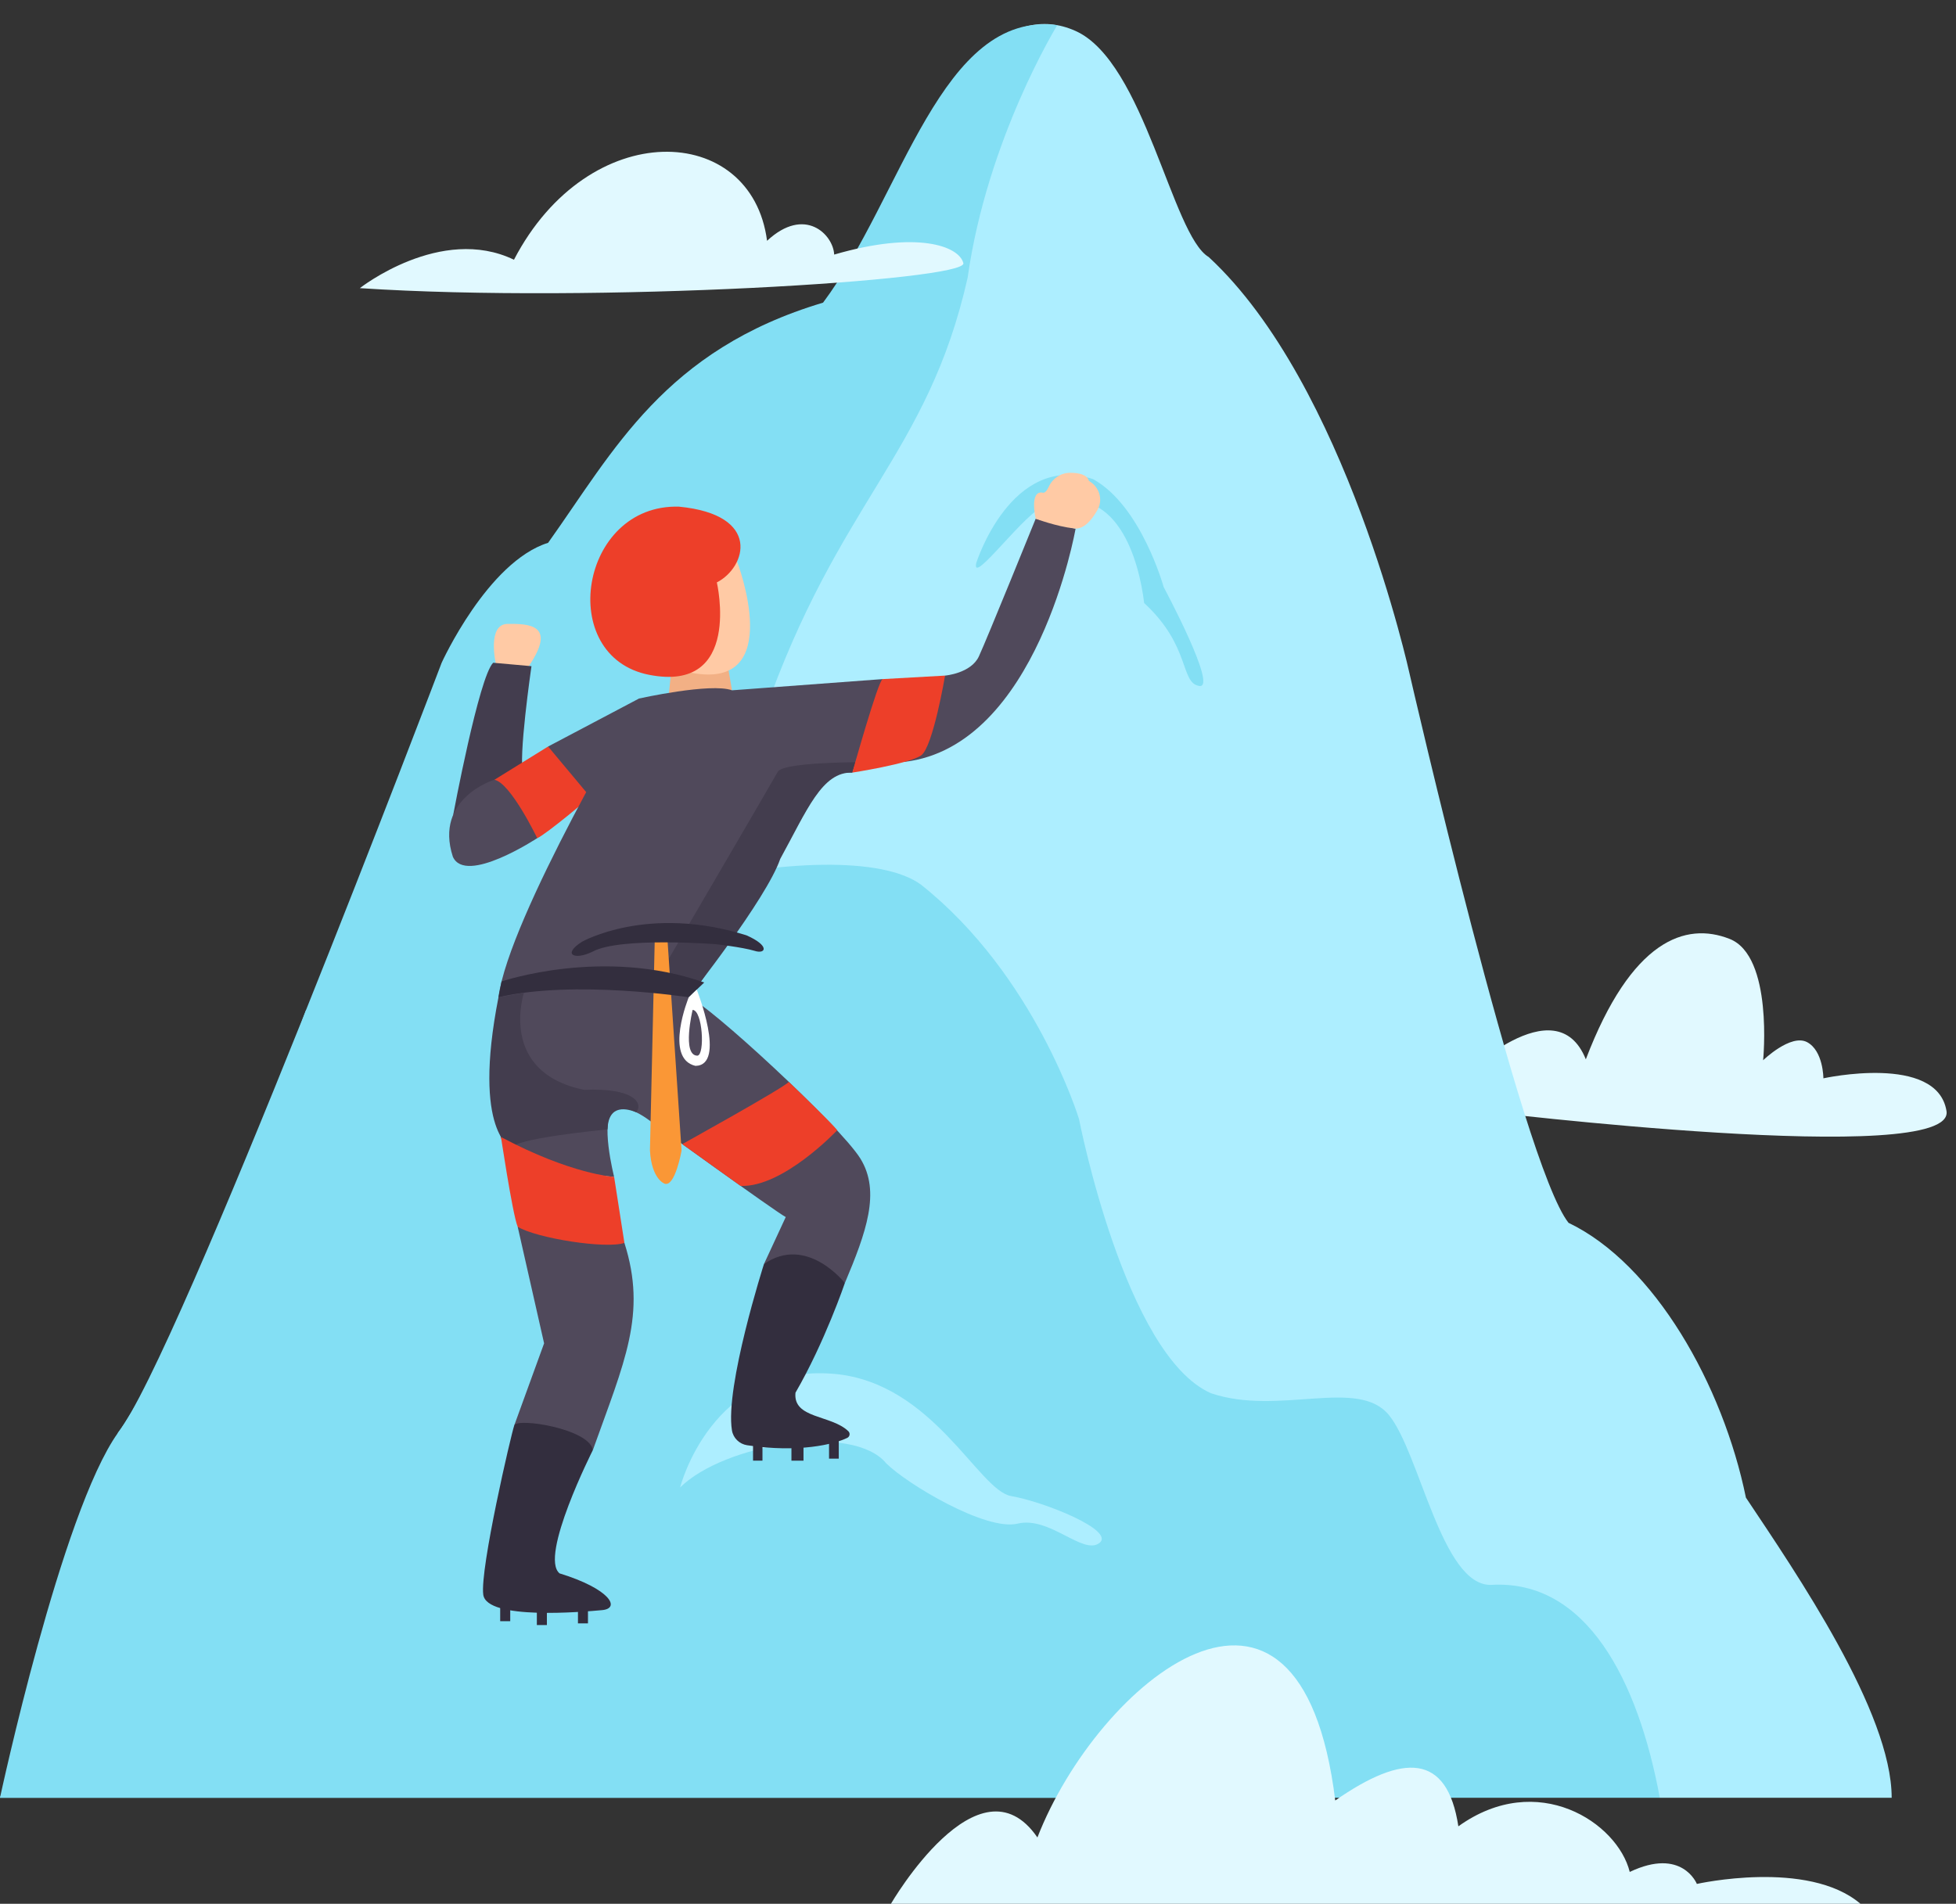 <?xml version="1.0" encoding="UTF-8"?><svg xmlns="http://www.w3.org/2000/svg" xmlns:xlink="http://www.w3.org/1999/xlink" height="2445.4" preserveAspectRatio="xMidYMid meet" version="1.1" viewBox="250.0 261.9 2512.0 2445.4" width="2512.0" zoomAndPan="magnify">
 <rect x="250.0" y="261.9" width="2512.0" height="2445.4" fill="#333333" stroke="none"/>
 <g id="surface1">
  <g><path d="m2126.3 1647s121.6-120.5 160.3-24.4c58.6-153.6 128.2-176.9 184.6-154.7 56.4 22.1 43.1 155.9 43.1 155.9s35.4-34.3 56.4-23.3c21 11.1 21 46.5 21 46.5s146-32.1 158.1 42c12.2 74.1-598.1 0-598.1 0l-25.4-42" fill="#e1f9ff"/></g>
  <g><path d="m653.92 1573.9s190.17-544 244.71-563.2c81.08-36.82 178.37-209.29 178.37-209.29s87-98.78 256.5-144.47c98.8-72.23 144.5-288.93 144.5-288.93s64.8-106.15 153.3-66.35c88.5 39.81 123.8 262.4 171 290.41 176.9 163.63 258 535.43 258 535.43s144.4 629.9 204.1 705.1c110.6 53.1 198.3 208.6 227.8 353 64.9 97.3 187.2 275.7 187.2 385.5h-297.8l-1727.7-997.2" fill="#adeeff"/></g>
  <g><path d="m1607.8 294.24s-90 145.98-115.1 324.35c-51.6 228.5-165.7 285.99-261.9 561.71-84.5 215.2-304.16 680.5-304.16 680.5s-44.22 159.7-61.91 186.3c-5.53 65.2-48.27 217.8 20.09 245.4 130.28 22.1 267.38 54.2 229.78 86.3 0 0-165.84-71.1-222.23-34.5-68.55 27.8-89.56 99.7-69.66 110.7 38.7 18.8 137.1 0 137.1 0s351.59-58.6 605.89 75.2c183.5 3.4 183.5 3.4 183.5 3.4v37.5h-1499.2s105.46-268.5 151.47-468.8c76.38-95.6 415.72-989.1 415.72-989.1s58.97-129.74 136.73-154.07c84.38-118.31 149.58-247.65 353.08-308.47 101.7-136 151.6-375.63 300.8-356.42" fill="#83dff4"/></g>
  <g><path d="m886.66 1113.8s-11.33-50.2 15.2-50.5c26.54-0.2 64.03 0.2 27.18 54.3-25.24 14.3-42.38 13.2-42.38-3.8" fill="#ffcaa5"/></g>
  <g><path d="m712.15 632.02s103.93-81.82 197.91-36.49c96.14-184.64 305.14-176.9 325.04-24.32 48.7-45.33 85.1-7.74 86.2 17.7 106.2-30.96 160.4-11.08 165.9 11.05 5.5 22.11-473.2 51.96-775.05 32.06" fill="#e1f9ff"/></g>
  <g><path d="m250 2571.1s78.8-367.1 151.47-468.7c88.52-123.9 241.62-543.3 241.62-543.3s103.7 56 164.14 0c97.3-140 526.27-234.4 625.77-160.7 146.7 116.5 202.7 300.8 202.7 300.8s59 303.7 169.5 352.3c87 29.5 188.7-20.6 228.5 28 39.8 48.7 67.9 219.7 131.2 218.2 122.4-7.4 188.7 122.3 216.7 273.4h-2131.6" fill="#83dff4"/></g>
  <g><path d="m1123.4 2172.6s40.2-159.3 197.6-146c127.5 11.1 185.5 149.8 227.6 157 42 7.2 134.3 44.2 113.3 60.3-21 16-64.1-34.9-105-24.9-41 9.9-142.7-51.4-168.7-77.4-43.1-52.5-208.4-24.9-264.8 31" fill="#adeeff"/></g>
  <g><path d="m1503.8 984.93s44.9-142.25 150-107.6c61.9 34.26 90.6 138.57 90.6 138.57s70.4 131.2 45.7 127.1c-24.7-4-10.7-51.2-70.7-106.5-6.3-52.3-33.9-159.91-126.8-124.91-23.6 4.43-95.8 105.01-88.8 73.34" fill="#83dff4"/></g>
  <g><path d="m832.02 1308.6s33.14-177.7 51.36-195.4l49.16 4.4s-17.69 121.6-10.32 137.8c7.37 16.3-90.2 53.2-90.2 53.2" fill="#433d4e"/></g>
  <g><path d="m953.91 1220.8l-69.09 42.8s50.66 77 55.09 75c12.53-5.8 68.19-52.9 68.19-52.9s-46.08-64.9-54.19-64.9" fill="#ed3f29"/></g>
  <g><path d="m1185.7 1123.1l4.4 25.5-81 3.6 4-39 72.6 9.9" fill="#f2b085"/></g>
  <g><path d="m1196.6 983.18s64 166.62-59.1 142.82c-32.5-75.5 31.2-184.38 59.1-142.82" fill="#ffcaa5"/></g>
  <g><path d="m1170.6 1010s33.2 142.3-87 118.7c-120.1-23.6-89.15-219.68 38.4-216 106.8 10.33 86.2 78.14 48.6 97.3" fill="#ed3f29"/></g>
  <g><path d="m1190.1 1148.6l193.5-14.4-39 120.1s-33.9-1.4-40.9 15.2c-7 16.5-150.2 258.1-169.2 273.4-87.3-21-217.8-6.6-244.34 0 13.27-102.8 180.24-383.7 180.24-383.7s92.5-20.6 119.7-10.6" fill="#50495b"/></g>
  <g><path d="m1348.9 1241s-93.3 0.1-100 12.2c-6.6 12.2-164.2 281.6-164.2 281.6l49.8 8.1s100-126.5 117.5-177.7c34.4-62.6 53.6-112.2 92.6-110.9l4.3-13.3" fill="#433d4e"/></g>
  <g><path d="m890.16 1542.9s-6 156.2 4.05 182.8c35.38 39.8 144.49 47.9 144.49 47.9s-19.2-75.2 0-87c14.7-8.1 42.7 12.6 42.7 12.6s165.9 120.1 177.7 126c-28 60.4-28 60.4-28 60.4s64.8-5.8 103.9 24.4c27.3-64.9 46.4-117.2 19.9-160-26.5-42.7-196.8-199.7-220.4-207.1-70.8-31-223.34-22.8-244.34 0" fill="#50495b"/></g>
  <g><path d="m914.85 1837.7l33.91 149.7-38.33 105.4s93.57 15.4 100.97 31.7c40.5-113.5 69.7-174.4 40.5-266.1-38.3-41.3-137.05-20.7-137.05-20.7" fill="#50495b"/></g>
  <g><path d="m1011.4 2124.5s-69.28 137.1-42.74 158.4c64.84 19.9 78.84 45 54.54 47.2-24.32 2.2-148.15 13.3-152.58-19.9-4.42-33.2 36.12-207.3 39.81-217.4 3.68-10.2 96.57 4.4 100.97 31.7" fill="#332e3e"/></g>
  <g><path d="m1231.1 1885.6s-50.3 157.5-41.1 213.6c1.6 9.9 9.6 17.6 19.5 19.1 66.1 10 111.8-1.2 128.7-9.5 3.3-1.7 3.9-6.1 1.2-8.6-22.2-21.2-71.2-15.8-67.8-49.4 37.6-64.9 63.4-140.8 63.4-140.8s-48.7-62.7-103.9-24.4" fill="#332e3e"/></g>
  <g><path d="m1217.1 2119.4v18.7h12.1v-25.4h-12.1v6.7" fill="#332e3e"/></g>
  <g><path d="m1266.4 2117.1v21h15.5v-23.2l-15.5 2.2" fill="#332e3e"/></g>
  <g><path d="m1314.7 2112.7v22.8h12.5v-25.4l-12.5 2.6" fill="#332e3e"/></g>
  <g><path d="m992.24 2327.9v19.2h12.86v-21.4l-12.86 2.2" fill="#332e3e"/></g>
  <g><path d="m939.45 2330.1v19.2h12.9v-21.4l-12.9 2.2" fill="#332e3e"/></g>
  <g><path d="m892.37 2325.2v19.1h12.9v-21.3l-12.9 2.2" fill="#332e3e"/></g>
  <g><path d="m1070.4 1159.3l-116.49 61.5 54.19 64.9s67.4-108.4 62.3-126.4" fill="#50495b"/></g>
  <g><path d="m884.82 1263.5s-77.58 23.6-53.26 98.8c16.22 36.9 108.35-23.8 108.35-23.8s-34.26-71.3-55.09-75" fill="#50495b"/></g>
  <g><path d="m1463.7 1129.7s33.2-2.8 43.4-24.6c10.2-21.9 73-176.93 73-176.93l51.2 12.9s-48.6 279.23-219.6 299.43c-0.7-69.6 52-110.8 52-110.8" fill="#50495b"/></g>
  <g><path d="m1580.1 928.16s-8.6-36.75 9.1-33.43c2.9 0.69 5.7-3.23 7.9-8.03 5-10.61 15.5-17.5 27.3-17.5 10.6-0.02 21.7 2.09 24 10.32 0.6 0.43 1.2 0.88 1.9 1.31 12 7.79 16.2 23.47 9.2 35.96-7.1 12.71-17.4 25.28-29.5 23.95-23.9-2.62-49.9-12.58-49.9-12.58" fill="#ffcaa5"/></g>
  <g><path d="m1103.5 1782.3s-16.7-5.5-18.8-42.6l6.1-268.1h16.6l17.9 268.3s-8.3 47.3-21.8 42.4" fill="#fa9736"/></g>
  <g><path d="m997.4 1471.6s84.4-48.1 211.2-8.3c30.9 13.6 24.7 24.7 10.3 19.9-16.2-4.8-49.8-8.5-49.8-8.5s-123.4-9.5-158.1 9.6c-23.18 11.4-39.39 3.7-13.6-12.7" fill="#332e3e"/></g>
  <g><path d="m894.13 1522.6s130.17-44.5 260.27 1.3l-19.9 19s-147.05-22.8-244.34 0l3.97-20.3" fill="#332e3e"/></g>
  <g><path d="m922.88 1537.1s-33.83 102 77.32 124.7c64.1-2.8 76.2 17.2 66.9 28.8-10.8-4.3-35.7-11.7-36.9 22-135.33 13.8-122.56 24.6-122.56 24.6s-51.76-19.6-17.48-194.3l32.72-5.8" fill="#433d4e"/></g>
  <g><path d="m1126.2 1731.5s129.1-71.5 136.9-79.9c63.8 61.5 62.2 62.1 61.9 62.3 0 0-69.2 73.4-123.8 71.3l-75-53.7" fill="#ed3f29"/></g>
  <g><path d="m1134.5 1542.9s-32.1 78.5 8.6 88.1c40.4-0.6 1.7-97.9 1.7-97.9l-10.3 9.8" fill="#fff"/></g>
  <g><path d="m1139.5 1559.1s-14.2 58.8 6.2 58.8c9.8-1.1 6.7-58.4-6.2-58.8" fill="#50495b"/></g>
  <g><path d="m1394.2 2707.3s112.9-194.6 188.1-85.2c77.4-199 337.2-414.6 382.5-47.5 87.4-60.8 143.8-60.8 158.1 33.2 101.8-73 204.6-4.5 220.1 58.6 67.4-32.1 86.2 15.4 86.2 15.4s142.6-32 210.1 25.5h-1245.1" fill="#e1f9ff"/></g>
  <g><path d="m1383.6 1134.2l80.1-4.5s-15.5 91.8-30.7 102.5c-15.2 10.8-88.4 22.1-88.4 22.1s33.5-119.7 39-120.1" fill="#ed3f29"/></g>
  <g><path d="m893.41 1722.4c-1.88-12.6 14.58 99.1 21.44 115.3 24.33 14.8 113.55 28.8 137.05 20.7-13.2-84.8-13.2-84.8-13.2-84.8s-54.97-3.1-145.29-51.2" fill="#ed3f29"/></g>
 </g>
</svg>